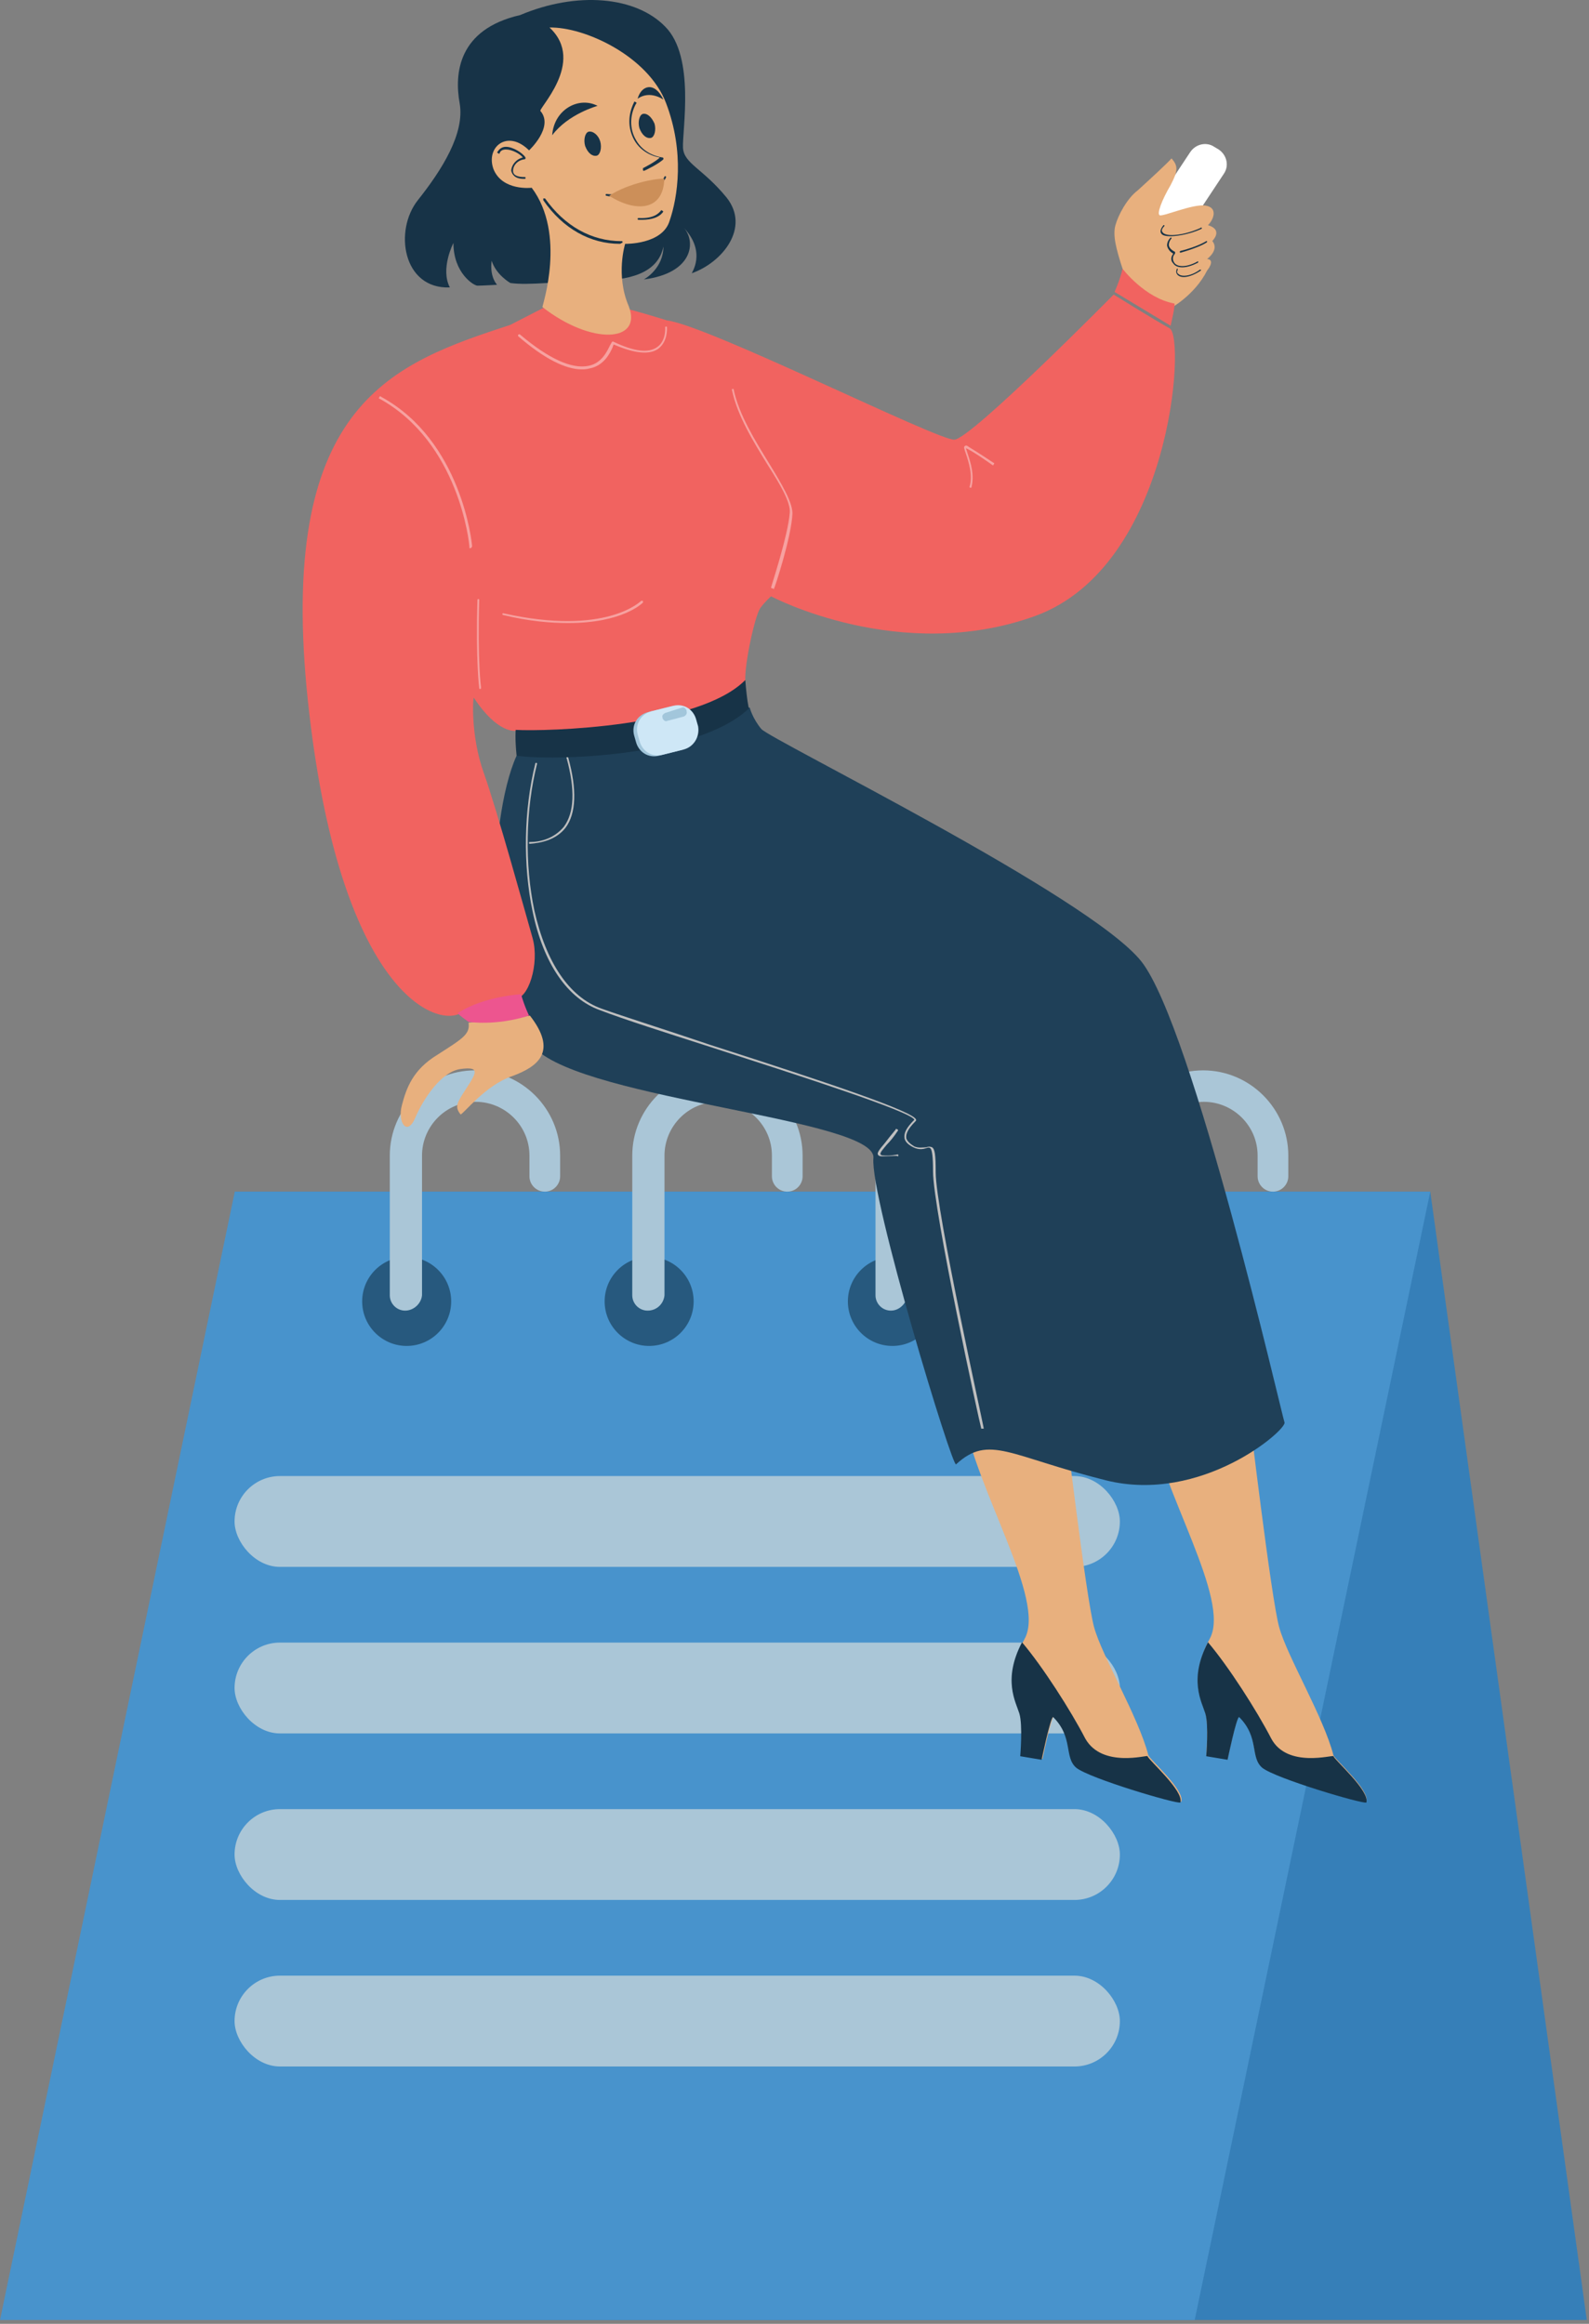 <svg width="210" height="307" viewBox="0 0 210 307" fill="none" xmlns="http://www.w3.org/2000/svg">
<rect x="0" y="0" width="210" height="307" fill="#808080" stroke="none"/>
<path d="M209.708 306.493H51.718L31.031 157.426H189.021L209.708 306.493Z" fill="#367FB8"/>
<path d="M157.889 306.493H0L31.03 157.426H189.021L157.889 306.493Z" fill="#4893CC"/>
<path d="M59.627 171.927C59.627 175.172 56.991 177.809 53.746 177.809C50.501 177.809 47.864 175.172 47.864 171.927C47.864 168.682 50.501 166.046 53.746 166.046C56.991 166.046 59.627 168.682 59.627 171.927Z" fill="#27597E"/>
<path d="M53.543 173.144C52.427 173.144 51.515 172.231 51.515 171.116V152.66C51.515 146.474 56.585 141.404 62.771 141.404C68.957 141.404 74.027 146.474 74.027 152.66V155.398C74.027 156.513 73.114 157.426 71.999 157.426C70.883 157.426 69.971 156.513 69.971 155.398V152.66C69.971 148.705 66.726 145.561 62.872 145.561C58.917 145.561 55.774 148.806 55.774 152.66V171.116C55.672 172.231 54.658 173.144 53.543 173.144Z" fill="#AAC6D7"/>
<rect x="31" y="195" width="117" height="12" rx="6" fill="#AAC6D7"/>
<rect x="31" y="239" width="117" height="12" rx="6" fill="#AAC6D7"/>
<rect x="31" y="217" width="117" height="12" rx="6" fill="#AAC6D7"/>
<rect x="31" y="261" width="117" height="12" rx="6" fill="#AAC6D7"/>
<path d="M91.671 171.927C91.671 175.172 89.035 177.809 85.79 177.809C82.545 177.809 79.908 175.172 79.908 171.927C79.908 168.682 82.545 166.046 85.79 166.046C89.035 166.046 91.671 168.682 91.671 171.927Z" fill="#27597E"/>
<path d="M85.587 173.144C84.471 173.144 83.559 172.231 83.559 171.116V152.66C83.559 146.474 88.629 141.404 94.815 141.404C101 141.404 106.071 146.474 106.071 152.66V155.398C106.071 156.513 105.158 157.426 104.043 157.426C102.927 157.426 102.015 156.513 102.015 155.398V152.66C102.015 148.705 98.769 145.561 94.916 145.561C90.961 145.561 87.818 148.806 87.818 152.66V171.116C87.716 172.231 86.804 173.144 85.587 173.144Z" fill="#AAC6D7"/>
<path d="M123.817 171.927C123.817 175.172 121.18 177.809 117.935 177.809C114.69 177.809 112.054 175.172 112.054 171.927C112.054 168.682 114.69 166.046 117.935 166.046C121.18 166.046 123.817 168.682 123.817 171.927Z" fill="#27597E"/>
<path d="M117.732 173.144C116.617 173.144 115.704 172.231 115.704 171.116V152.66C115.704 146.474 120.774 141.404 126.96 141.404C133.146 141.404 138.216 146.474 138.216 152.66V155.398C138.216 156.513 137.304 157.426 136.188 157.426C135.073 157.426 134.16 156.513 134.16 155.398V152.66C134.16 148.705 130.915 145.561 127.062 145.561C123.107 145.561 119.963 148.806 119.963 152.66V171.116C119.76 172.231 118.848 173.144 117.732 173.144Z" fill="#AAC6D7"/>
<path d="M155.861 171.927C155.861 175.172 153.224 177.809 149.979 177.809C146.734 177.809 144.098 175.172 144.098 171.927C144.098 168.682 146.734 166.046 149.979 166.046C153.224 166.046 155.861 168.682 155.861 171.927Z" fill="#27597E"/>
<path d="M149.776 173.144C148.661 173.144 147.748 172.231 147.748 171.116V152.66C147.748 146.474 152.818 141.404 159.004 141.404C165.19 141.404 170.26 146.474 170.26 152.66V155.398C170.26 156.513 169.347 157.426 168.232 157.426C167.117 157.426 166.204 156.513 166.204 155.398V152.66C166.204 148.705 162.959 145.561 159.105 145.561C155.151 145.561 152.007 148.806 152.007 152.66V171.116C151.906 172.231 150.892 173.144 149.776 173.144Z" fill="#AAC6D7"/>
<path d="M127.189 186.619C129.071 197.085 138.243 211.315 135.421 216.489C132.598 221.663 134.362 224.839 134.833 226.25C135.303 227.778 134.95 231.894 134.95 231.894L137.773 232.365C137.773 232.365 138.949 226.72 139.302 226.72C142.006 229.425 140.713 232.012 142.359 233.423C144.123 234.834 155.648 238.245 156.118 238.009C156.588 236.481 152.002 232.482 151.767 231.894C150.473 226.838 145.652 218.841 144.593 214.96C143.535 211.197 140.595 186.384 140.595 186.384L127.189 186.619Z" fill="#E8B07E"/>
<path d="M143.417 229.66C141.536 226.014 137.773 220.134 135.068 216.959C132.481 221.898 134.245 224.838 134.715 226.367C135.185 227.896 134.833 232.012 134.833 232.012L137.655 232.482C137.655 232.482 138.831 226.837 139.184 226.837C141.888 229.542 140.595 232.129 142.241 233.54C144.005 234.952 155.53 238.362 156 238.127C156.471 236.598 151.884 232.6 151.649 232.012C151.767 231.777 145.652 233.658 143.417 229.66Z" fill="#173347"/>
<path d="M151.649 186.619C153.53 197.085 162.703 211.315 159.881 216.489C157.058 221.663 158.822 224.839 159.293 226.25C159.763 227.778 159.41 231.894 159.41 231.894L162.233 232.365C162.233 232.365 163.409 226.72 163.761 226.72C166.466 229.425 165.173 232.012 166.819 233.423C168.583 234.834 180.108 238.245 180.578 238.009C181.048 236.481 176.462 232.482 176.227 231.894C174.933 226.838 170.112 218.841 169.053 214.96C167.995 211.197 165.055 186.384 165.055 186.384L151.649 186.619Z" fill="#E8B07E"/>
<path d="M167.995 229.66C166.114 226.014 162.351 220.134 159.646 216.959C157.059 221.898 158.823 224.838 159.293 226.367C159.763 227.896 159.411 232.012 159.411 232.012L162.233 232.482C162.233 232.482 163.409 226.837 163.762 226.837C166.467 229.542 165.173 232.129 166.819 233.54C168.583 234.952 180.108 238.362 180.578 238.127C181.049 236.598 176.462 232.6 176.227 232.012C176.227 231.777 170.112 233.658 167.995 229.66Z" fill="#173347"/>
<path d="M68.272 99.832C64.391 108.416 63.921 131.818 70.742 138.521C77.562 145.342 115.899 147.812 115.429 152.986C114.959 158.16 126.013 194.498 126.365 193.44C130.717 189.441 133.421 192.381 146.122 195.556C158.822 198.732 170.112 188.853 169.759 187.913C169.406 186.972 157.646 135.582 150.826 126.997C144.005 118.412 101.788 97.715 100.612 96.304C99.436 94.893 99.083 93.481 99.083 93.481L81.09 92.894L68.272 99.832Z" fill="#1F4058"/>
<path d="M71.8 40.681L67.449 42.915C52.044 47.972 36.991 53.146 40.519 90.895C44.165 128.526 56.16 135.347 60.393 134.053C64.509 132.76 66.273 131.819 68.037 131.936C69.801 132.054 71.33 127.35 70.389 123.94C69.448 120.647 65.685 107.006 63.921 102.067C62.157 97.127 62.51 91.953 62.628 92.188C65.803 97.01 68.155 96.539 68.155 96.539L76.975 98.303C76.975 98.303 93.321 95.481 93.438 95.246C93.556 95.128 98.377 91.13 98.377 91.13C98.377 91.13 98.495 90.189 98.495 89.954C98.377 87.72 99.788 81.252 100.494 80.311C101.2 79.37 101.905 78.782 101.905 78.782C101.905 78.782 118.957 87.837 136.832 81.369C154.824 74.784 156.706 44.561 154.589 43.385C152.472 42.209 147.18 38.916 147.18 38.916C147.18 38.916 128.365 57.967 126.13 58.085C123.896 58.203 93.673 43.032 88.146 42.327C82.854 40.681 80.855 40.328 80.855 40.328L71.8 40.681Z" fill="#F16360"/>
<path d="M153.061 31.978L152.473 31.626C151.414 30.92 151.061 29.509 151.767 28.451L157.294 20.101C158 19.043 159.411 18.69 160.469 19.395L161.057 19.748C162.116 20.454 162.468 21.865 161.763 22.923L156.236 31.273C155.648 32.331 154.237 32.684 153.061 31.978Z" fill="white"/>
<path d="M68.743 1.991C60.511 3.872 60.041 9.752 60.746 13.633C61.452 17.631 58.394 22.453 55.219 26.451C52.044 30.449 53.22 38.211 59.453 37.975C58.159 35.506 59.923 32.096 59.923 32.096C59.923 36.094 62.628 37.74 63.098 37.74C63.686 37.74 65.685 37.623 65.685 37.623C64.627 36.329 64.98 34.448 64.98 34.448C65.568 36.329 67.449 37.388 67.449 37.388C69.919 37.74 73.917 37.152 79.091 37.035C84.266 37.035 87.088 35.506 87.676 32.566C87.676 35.388 85.324 36.8 85.089 36.917C91.557 36.094 92.027 31.978 90.381 30.096C93.438 33.389 91.322 36.094 91.439 36.094C95.438 34.683 99.201 30.096 96.025 26.098C92.85 22.218 90.381 21.63 90.263 19.513C90.146 17.278 91.91 7.518 87.911 3.519C84.031 -0.479 76.269 -1.185 68.743 1.991Z" fill="#173347"/>
<path d="M72.624 3.637C77.563 8.223 70.86 14.574 71.448 14.691C73.212 16.808 69.919 19.866 69.919 19.866C67.097 17.043 64.157 19.395 65.215 22.335C66.391 25.275 70.272 24.805 70.272 24.805C74.858 30.92 71.683 40.328 71.683 40.563C78.151 45.62 84.971 45.267 83.09 40.445C81.326 36.329 82.619 32.213 82.619 32.213C82.619 32.213 87.558 32.331 88.499 29.156C89.558 26.098 90.499 20.101 88.029 13.633C85.677 7.4 77.21 3.52 72.624 3.637Z" fill="#E8B07E"/>
<path d="M69.213 23.628C68.037 23.628 67.684 23.041 67.567 22.57C67.567 21.865 68.154 21.041 69.095 20.806C68.743 20.336 67.684 19.748 66.861 19.748C66.508 19.748 66.155 19.865 66.038 20.218C66.038 20.336 65.92 20.336 65.803 20.218C65.685 20.218 65.685 20.101 65.803 19.983C66.038 19.63 66.391 19.395 66.861 19.395C67.802 19.395 69.095 20.218 69.448 20.806V20.924C69.448 20.924 69.448 21.041 69.331 21.041C68.39 21.159 67.802 21.865 67.802 22.57C67.802 23.158 68.39 23.393 69.331 23.393C69.448 23.393 69.448 23.393 69.448 23.511C69.448 23.628 69.448 23.628 69.331 23.628H69.213Z" fill="#173347"/>
<path d="M85.089 22.57C85.089 22.57 84.971 22.57 84.971 22.453C84.971 22.335 84.971 22.335 84.971 22.218C84.971 22.218 86.618 21.394 87.206 20.806C85.794 20.571 84.501 19.748 83.795 18.454C82.972 16.926 82.972 15.162 83.795 13.515C83.795 13.398 83.913 13.398 84.03 13.515C84.148 13.515 84.148 13.633 84.03 13.75C83.207 15.279 83.207 17.043 84.03 18.454C84.736 19.748 86.029 20.571 87.558 20.806C87.558 20.806 87.676 20.806 87.676 20.924C87.676 21.041 87.676 21.041 87.676 21.041C87.088 21.629 85.206 22.57 85.089 22.57C85.206 22.57 85.089 22.57 85.089 22.57Z" fill="#173347"/>
<path d="M81.444 25.98C80.974 25.98 80.621 25.98 80.15 25.863C80.033 25.863 80.033 25.745 80.033 25.745C80.033 25.628 80.15 25.628 80.15 25.628C84.384 26.098 87.559 24.099 87.794 23.393C87.794 23.276 87.912 23.276 87.912 23.276C88.029 23.276 88.029 23.393 88.029 23.393C87.794 24.334 84.972 25.98 81.444 25.98Z" fill="#173347"/>
<path d="M84.854 29.038C84.736 29.038 84.501 29.038 84.383 29.038C84.266 29.038 84.266 28.92 84.266 28.92C84.266 28.803 84.383 28.803 84.383 28.803C86.5 28.92 87.088 28.097 87.323 27.862C87.323 27.744 87.441 27.744 87.558 27.862C87.676 27.862 87.676 27.98 87.558 28.097C87.088 28.685 86.147 29.038 84.854 29.038Z" fill="#173347"/>
<path d="M81.914 32.213C78.033 32.213 74.387 30.214 71.8 26.451C71.8 26.333 71.8 26.333 71.8 26.216C71.918 26.216 71.918 26.216 72.035 26.216C74.623 29.861 78.151 31.86 82.149 31.86C82.267 31.86 82.266 31.86 82.266 31.978C82.266 32.096 82.267 32.096 82.149 32.096C82.031 32.213 81.914 32.213 81.914 32.213Z" fill="#173347"/>
<path opacity="0.4" d="M76.857 48.795C74.741 48.795 71.918 47.384 68.508 44.444C68.508 44.444 68.39 44.326 68.508 44.209C68.508 44.209 68.625 44.091 68.743 44.209C72.506 47.384 75.564 48.795 77.798 48.325C79.562 47.972 80.268 46.325 80.62 45.62C80.856 45.267 80.856 45.032 81.091 45.15C83.796 46.443 85.677 46.678 86.853 45.855C88.029 45.032 87.912 43.386 87.912 43.268C87.912 43.15 87.912 43.15 88.029 43.15C88.147 43.15 88.147 43.15 88.147 43.268C88.147 43.386 88.264 45.15 86.971 46.09C85.795 46.913 83.796 46.678 81.091 45.502C81.091 45.62 80.973 45.737 80.973 45.855C80.62 46.678 79.797 48.325 77.916 48.678C77.445 48.795 77.21 48.795 76.857 48.795Z" fill="white"/>
<path opacity="0.4" d="M102.023 77.724C101.905 77.724 101.905 77.606 101.905 77.606C101.905 77.489 104.14 70.785 104.375 67.728C104.492 66.317 103.081 63.965 101.435 61.378C99.553 58.32 97.436 54.91 96.731 51.499C96.731 51.382 96.731 51.382 96.849 51.382C96.966 51.382 96.966 51.382 96.966 51.499C97.672 54.792 99.788 58.203 101.67 61.26C103.316 63.965 104.728 66.317 104.728 67.846C104.61 70.903 102.376 77.724 102.258 77.841C102.14 77.724 102.14 77.724 102.023 77.724Z" fill="white"/>
<path opacity="0.4" d="M128.247 64.435C128.13 64.435 128.13 64.317 128.13 64.317C128.6 62.789 128.012 61.025 127.659 59.966C127.424 59.261 127.307 59.025 127.542 58.908C127.659 58.79 127.895 58.908 128.012 59.026C129.188 59.731 131.305 61.142 131.305 61.142C131.423 61.142 131.423 61.26 131.305 61.377C131.305 61.495 131.187 61.495 131.07 61.377C131.07 61.377 128.953 59.849 127.777 59.261C127.659 59.261 127.659 59.143 127.659 59.143C127.659 59.261 127.777 59.613 127.895 59.966C128.247 61.025 128.835 62.789 128.365 64.435H128.247Z" fill="white"/>
<path opacity="0.4" d="M62.157 72.431C62.04 72.431 62.04 72.431 62.04 72.314C62.04 71.726 60.629 58.437 50.162 52.675C50.045 52.675 50.045 52.557 50.162 52.44C50.162 52.322 50.28 52.322 50.398 52.44C60.981 58.202 62.392 71.726 62.392 72.196C62.275 72.431 62.157 72.431 62.157 72.431Z" fill="white"/>
<path opacity="0.4" d="M63.45 91.012C63.333 91.012 63.333 91.012 63.333 90.894C63.333 90.894 62.862 87.367 63.098 79.252C63.098 79.135 63.215 79.135 63.215 79.135C63.333 79.135 63.333 79.252 63.333 79.252C63.098 87.367 63.568 90.777 63.568 90.777C63.568 91.012 63.568 91.012 63.45 91.012Z" fill="white"/>
<path opacity="0.4" d="M75.093 82.31C72.741 82.31 69.918 82.075 66.508 81.251C66.391 81.251 66.391 81.134 66.391 81.134C66.391 81.016 66.508 81.016 66.508 81.016C80.15 84.074 84.736 79.37 84.736 79.37C84.736 79.37 84.853 79.37 84.971 79.37C84.971 79.37 84.971 79.487 84.971 79.605C84.853 79.723 82.266 82.31 75.093 82.31Z" fill="white"/>
<path d="M129.776 188.736C129.659 188.736 129.659 188.736 129.659 188.618C129.541 188.383 123.308 159.807 123.308 154.75C123.308 152.868 123.191 151.928 122.955 151.693C122.838 151.575 122.603 151.575 122.368 151.693C122.015 151.81 121.427 151.928 120.721 151.575C120.016 151.222 119.663 150.869 119.545 150.399C119.428 149.693 119.78 148.988 120.839 147.929C120.486 146.871 105.081 141.932 93.791 138.286C87.911 136.405 82.384 134.641 79.327 133.465C74.976 131.936 71.8 127.232 70.389 120.412C69.096 114.296 69.213 107.005 70.742 100.89C70.742 100.773 70.86 100.773 70.86 100.773C70.977 100.773 70.977 100.89 70.977 100.89C69.449 107.005 69.331 114.179 70.624 120.294C72.153 127.115 75.211 131.701 79.444 133.23C82.384 134.288 88.029 136.052 93.909 138.051C109.667 143.108 120.839 146.871 121.074 147.929C121.074 148.047 121.074 148.047 120.956 148.165C120.016 149.105 119.663 149.811 119.78 150.399C119.898 150.752 120.251 151.105 120.839 151.457C121.427 151.693 121.897 151.575 122.368 151.575C122.72 151.457 122.956 151.457 123.191 151.575C123.543 151.81 123.661 152.516 123.661 154.868C123.661 159.924 130.011 188.383 130.011 188.736C129.894 188.736 129.894 188.736 129.776 188.736Z" fill="#BFBFBF"/>
<path d="M116.958 152.751C116.841 152.751 116.605 152.751 116.488 152.751C116.37 152.751 116.135 152.751 116.017 152.516C115.9 152.281 116.253 151.811 116.958 150.987C117.311 150.517 117.781 149.929 118.369 149.223C118.369 149.106 118.487 149.106 118.605 149.223C118.722 149.223 118.722 149.341 118.605 149.459C118.134 150.164 117.664 150.752 117.193 151.223C116.723 151.811 116.253 152.281 116.37 152.516C116.37 152.516 116.488 152.634 116.605 152.634C117.664 152.751 118.605 152.516 118.605 152.516C118.722 152.516 118.722 152.516 118.722 152.634C118.722 152.751 118.722 152.751 118.605 152.751C118.605 152.634 117.781 152.751 116.958 152.751Z" fill="#BFBFBF"/>
<path d="M70.035 111.474C69.918 111.474 69.918 111.474 69.918 111.357C69.918 111.239 69.918 111.239 70.035 111.239C71.447 111.239 73.211 110.769 74.504 109.24C75.915 107.358 76.033 104.301 74.857 100.067C74.857 99.95 74.857 99.95 74.975 99.95C75.092 99.95 75.092 99.95 75.092 100.067C76.268 104.301 76.151 107.476 74.739 109.358C73.446 111.004 71.447 111.357 70.035 111.474Z" fill="#BFBFBF"/>
<path d="M80.502 25.863C83.207 24.099 87.088 23.511 87.793 23.628C87.676 27.862 84.03 28.097 80.502 25.863Z" fill="#CC8F59"/>
<path d="M79.327 18.689C79.562 19.513 79.327 20.453 78.856 20.571C78.268 20.689 77.68 20.218 77.328 19.277C77.092 18.454 77.328 17.513 77.798 17.396C78.386 17.278 79.092 17.866 79.327 18.689Z" fill="#173347"/>
<path d="M86.5 16.338C86.735 17.161 86.5 18.102 86.03 18.219C85.442 18.337 84.854 17.866 84.501 16.926C84.266 16.102 84.501 15.162 84.971 15.044C85.559 14.926 86.147 15.514 86.5 16.338Z" fill="#173347"/>
<path d="M72.977 17.866C75.093 15.044 78.974 13.986 78.974 13.986C76.504 12.692 73.212 14.456 72.977 17.866Z" fill="#173347"/>
<path d="M84.266 13.045C85.912 11.869 87.676 13.162 87.676 13.162C86.5 10.693 84.736 11.281 84.266 13.045Z" fill="#173347"/>
<path d="M70.036 134.171C73.682 138.875 71.212 140.874 67.684 142.168C64.156 143.344 61.217 147.224 60.864 147.224C60.041 146.166 60.393 145.696 61.687 143.696C62.98 141.697 63.451 140.874 60.864 141.227C58.276 141.58 55.925 145.225 54.866 147.695C53.808 150.164 52.514 148.283 53.102 146.048C53.69 143.814 54.513 141.344 57.806 139.345C61.099 137.228 62.157 136.641 61.922 135.112C67.92 134.524 70.036 134.171 70.036 134.171Z" fill="#E8B07E"/>
<path d="M148.474 35.859C147.415 32.684 147.063 31.037 147.416 29.744C147.768 28.45 148.944 26.216 150.355 25.157C151.649 23.981 154.471 21.394 154.824 20.924C155.647 21.865 155.765 22.453 154.707 24.452C153.531 26.451 152.825 28.332 153.295 28.45C153.883 28.568 157.646 26.921 159.293 27.157C160.939 27.392 160.469 28.921 159.646 29.744C161.88 30.449 159.998 31.978 160.234 31.86C161.174 33.036 159.528 34.212 159.528 34.212C160.704 34.33 159.528 35.741 159.528 35.741C157.882 39.034 154.589 40.798 154.589 40.798C154.589 40.798 151.884 40.563 151.649 40.445C151.179 40.092 148.474 35.859 148.474 35.859Z" fill="#E8B07E"/>
<path d="M158.822 30.214V30.097C158.822 30.097 158.705 29.979 158.705 30.097C156.706 31.038 154.118 31.39 153.648 30.685C153.413 30.45 153.648 30.097 153.883 29.861V29.744H153.766C153.295 30.332 153.295 30.685 153.53 30.92C154.001 31.508 156.823 31.155 158.822 30.214Z" fill="#173347"/>
<path d="M158.352 34.683V34.565C158.352 34.565 158.234 34.448 158.234 34.565C156.705 35.389 155.529 35.271 155.177 34.683C154.941 34.33 154.941 33.86 155.294 33.507C155.294 33.507 155.294 33.507 155.294 33.389C155.294 33.389 155.294 33.389 155.294 33.272C155.294 33.272 154.471 32.919 154.471 32.331C154.471 32.096 154.589 31.743 154.824 31.508V31.39H154.706C154.353 31.743 154.236 32.096 154.236 32.449C154.353 33.036 154.824 33.389 155.059 33.507C154.706 33.977 154.706 34.448 155.059 34.8C155.412 35.388 156.588 35.624 158.352 34.683Z" fill="#173347"/>
<path d="M158.705 35.741V35.624H158.587C157.294 36.565 156.118 36.565 155.765 36.212C155.53 36.094 155.53 35.859 155.648 35.624V35.506H155.53C155.412 35.859 155.412 36.094 155.648 36.329C156.118 36.8 157.294 36.682 158.705 35.741Z" fill="#173347"/>
<path d="M159.528 31.978V31.86H159.41C159.41 31.86 158.352 32.566 156 33.154L155.882 33.272L156 33.389C158.47 32.684 159.41 32.096 159.528 31.978Z" fill="#173347"/>
<path d="M68.272 99.832C68.037 97.48 68.155 96.422 68.155 96.422C72.153 96.657 92.38 96.069 98.495 89.836C98.73 92.776 98.966 93.482 98.966 93.599C92.145 100.067 72.859 100.538 68.272 99.832Z" fill="#173347"/>
<path d="M89.911 99.126L87.089 99.832C85.677 100.185 84.384 99.362 84.031 97.951L83.796 97.127C83.443 95.716 84.266 94.423 85.677 94.07L88.5 93.364C89.911 93.011 91.204 93.835 91.557 95.246L91.793 96.069C92.145 97.48 91.322 98.774 89.911 99.126Z" fill="#A2C6DB"/>
<path d="M90.381 99.009L87.558 99.714C86.147 100.067 84.854 99.244 84.501 97.833L84.266 97.01C83.913 95.599 84.736 94.305 86.147 93.952L88.969 93.246C90.381 92.894 91.674 93.717 92.027 95.128L92.262 95.951C92.497 97.362 91.674 98.656 90.381 99.009Z" fill="#CEE7F6"/>
<path d="M90.381 94.657L88.147 95.245C87.911 95.363 87.676 95.128 87.559 94.893V94.775C87.441 94.54 87.676 94.305 87.911 94.187L90.146 93.481C90.381 93.364 90.616 93.599 90.734 93.834V93.952C90.851 94.305 90.616 94.54 90.381 94.657Z" fill="#A2C6DB"/>
<path d="M148.357 35.506C148.004 37.035 147.299 38.564 147.299 38.564L154.707 43.032C154.707 43.032 155.413 40.092 155.178 40.092C151.297 39.387 148.357 35.506 148.357 35.506Z" fill="#F16360"/>
<path d="M61.922 134.994C61.922 134.994 60.393 133.936 60.511 133.818C64.039 131.584 68.86 131.348 68.86 131.348C69.331 132.995 69.919 134.171 69.919 134.171C65.45 135.582 61.922 134.994 61.922 134.994Z" fill="#ED558F"/>
</svg>
